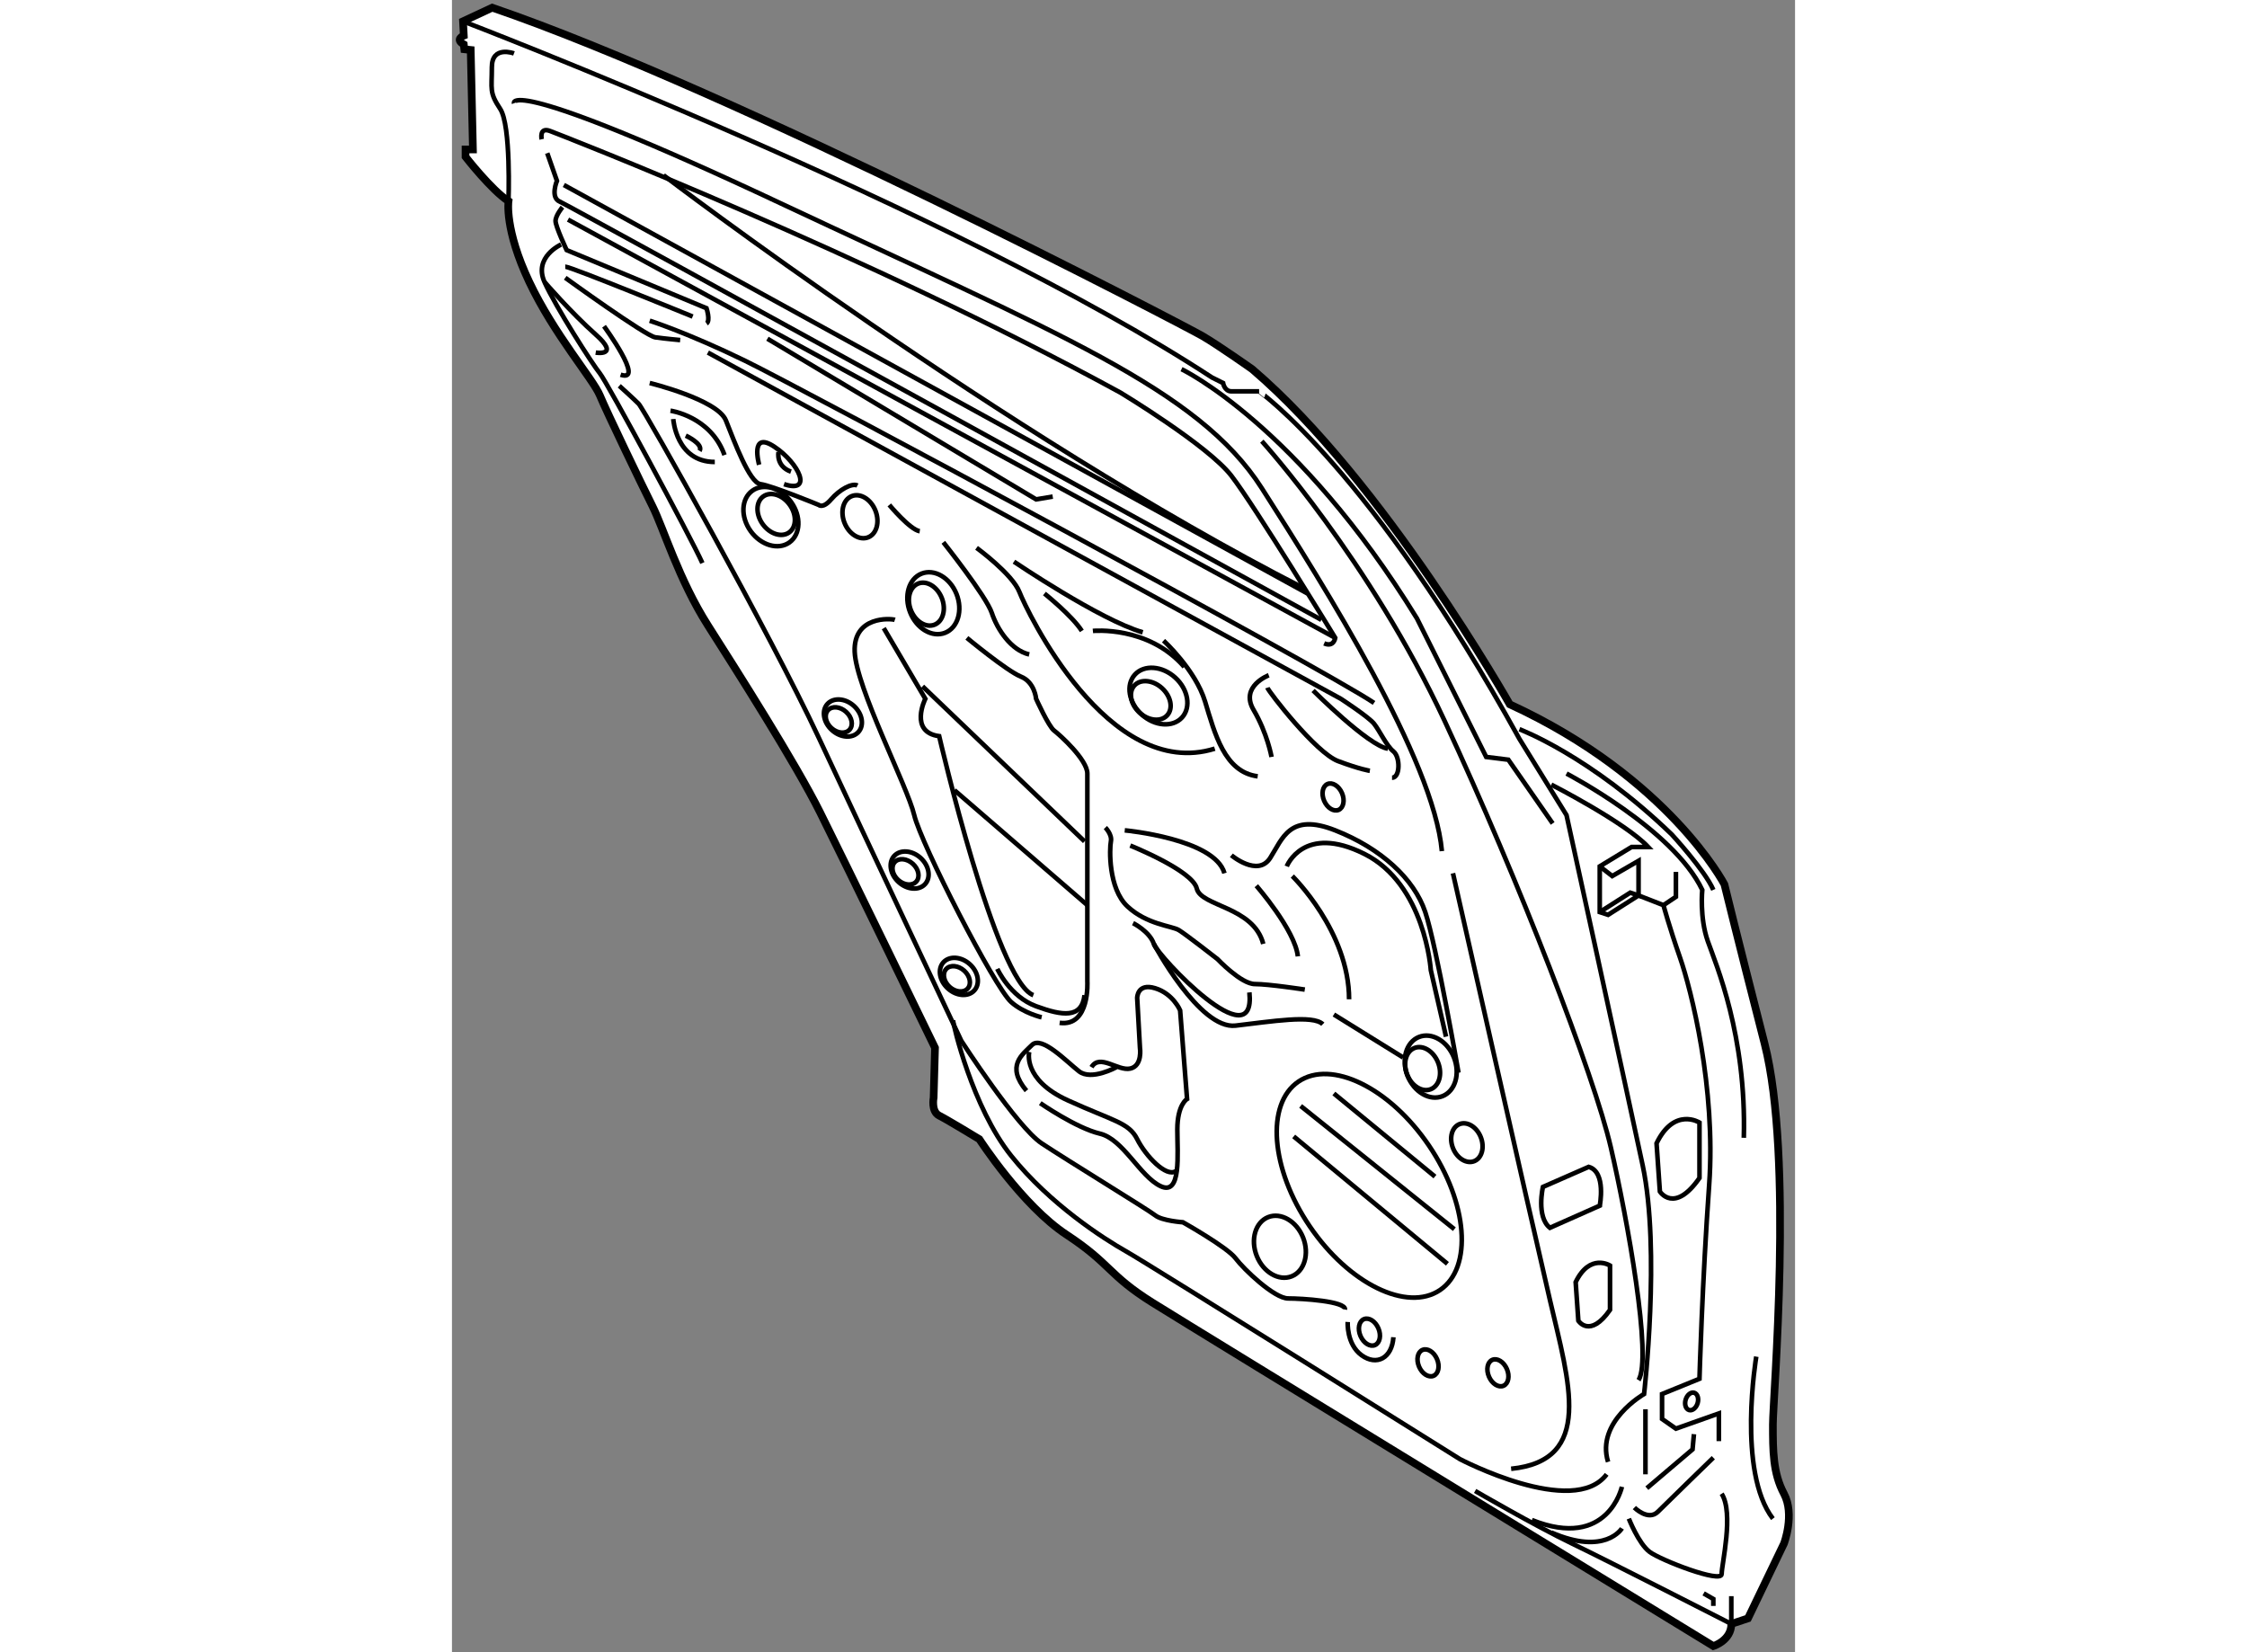 <?xml version="1.0" encoding="utf-8"?>
<!-- Generator: Adobe Illustrator 15.1.0, SVG Export Plug-In . SVG Version: 6.00 Build 0)  -->
<!DOCTYPE svg PUBLIC "-//W3C//DTD SVG 1.1//EN" "http://www.w3.org/Graphics/SVG/1.1/DTD/svg11.dtd">
<svg version="1.1" xmlns="http://www.w3.org/2000/svg" xmlns:xlink="http://www.w3.org/1999/xlink" x="0px" y="0px" width="244.8px"
	 height="180px" viewBox="121.167 11.366 87.488 107.626" enable-background="new 0 0 244.8 180" xml:space="preserve">
	
<rect x="121.167" y="11.366" width="87.488" height="107.626" fill="#808080" stroke="none"/>
	
<g><path fill="#FFFFFF" stroke="#000000" stroke-width="0.5" d="M123.79,11.866l-1.903,0.888l0.051,0.93c0,0-0.609,0.237,0,0.575
			l0.034,0.316l0.416,0.045l0.144,6.48h-0.481v0.481c0,0,1.684,2.165,2.797,2.887c0,0-0.271,1.834,1.354,5.262
			c1.622,3.428,4.149,6.315,4.6,7.397c0.451,1.083,2.706,5.775,3.428,7.217c0.722,1.443,1.714,4.782,3.608,7.759
			c1.895,2.978,5.685,8.932,7.308,12.18c1.625,3.246,7.487,15.336,7.487,15.336l-0.09,3.248c0,0-0.18,0.9,0.362,1.172
			c0.54,0.271,2.615,1.534,2.615,1.534s2.796,4.33,5.684,6.224c2.887,1.896,2.706,2.617,5.594,4.422
			c2.887,1.804,36.536,22.373,36.536,22.373s1.172-0.36,1.172-1.444l1.084-0.36l2.344-4.872c0,0,0.723-1.894,0-3.246
			c-0.721-1.354-0.721-2.799-0.721-4.512c0-1.714,1.354-17.412-0.541-24.81c-1.894-7.396-2.617-10.373-2.617-10.373
			s-3.607-6.947-13.982-11.729c0,0-8.209-14.524-16.779-21.833c0,0-2.166-1.533-3.248-2.164
			C168.96,32.618,139.606,17.276,123.79,11.866z"></path><path fill="none" stroke="#000000" stroke-width="0.3" d="M121.887,12.754c0,0,32.098,12.286,48.788,23.202l0.722,0.36
			c0,0,0.092,0.542,0.542,0.542c0.451,0,1.806,0,1.806,0S181.05,42,190.702,59.501l3.067,4.963c0,0,3.79,17.32,4.963,22.822
			c1.173,5.503,0.09,14.886,0.09,14.886s-3.158,1.805-2.346,4.421"></path><path fill="none" stroke="#000000" stroke-width="0.3" d="M190.702,58.87c0,0,4.602,1.714,9.925,6.855
			c0,0,2.164,2.347,2.706,3.608"></path><path fill="none" stroke="#000000" stroke-width="0.3" d="M193.77,61.757c0,0,6.948,3.608,8.842,7.577
			c0,0-0.181,1.805,0.359,3.338c0.542,1.534,2.527,6.135,2.348,12.811"></path><path fill="none" stroke="#000000" stroke-width="0.3" d="M192.778,62.478c0,0,4.781,2.437,6.313,4.061h-1.081l-2.076,1.262v2.979
			l0.542,0.179l1.985-1.261l1.623,0.632c0,0,0.361,1.353,1.083,3.427c0.721,2.075,2.345,8.479,1.895,14.796
			c-0.451,6.314-0.632,12.629-0.632,12.629l-2.437,0.992v1.624l0.902,0.631l2.798-0.991v1.805"></path><path fill="none" stroke="#000000" stroke-width="0.3" d="M187.815,108.487c0,0,3.88,2.255,6.316,3.428
			c2.436,1.173,10.373,5.232,10.373,5.232v-1.806"></path><polyline fill="none" stroke="#000000" stroke-width="0.3" points="202.701,115.162 203.333,115.524 203.333,115.976 		"></polyline><path fill="none" stroke="#000000" stroke-width="0.3" d="M206.131,99.736c0,0-1.265,7.487,1.081,10.556"></path><polyline fill="none" stroke="#000000" stroke-width="0.3" points="202.07,104.788 201.979,105.78 199.003,108.307 		"></polyline><path fill="none" stroke="#000000" stroke-width="0.3" d="M198.19,109.57c0,0,0.901,0.901,1.534,0.271
			c0.631-0.632,3.608-3.52,3.608-3.52"></path><path fill="none" stroke="#000000" stroke-width="0.3" d="M197.829,110.292c0,0,0.633,1.623,1.354,2.164
			c0.723,0.542,4.692,2.076,4.692,1.444s0.811-3.971,0-5.231"></path><path fill="none" stroke="#000000" stroke-width="0.3" d="M197.378,108.217c0,0-0.901,4.149-5.864,2.165"></path><line fill="none" stroke="#000000" stroke-width="0.3" x1="198.912" y1="103.164" x2="198.912" y2="107.404"></line><path fill="none" stroke="#000000" stroke-width="0.3" d="M197.378,110.924c0,0-1.081,1.804-4.6,0.27"></path><polyline fill="none" stroke="#000000" stroke-width="0.3" points="200.896,68.162 200.896,69.785 200.085,70.328 		"></polyline><polyline fill="none" stroke="#000000" stroke-width="0.3" points="195.935,70.778 197.92,69.516 198.462,69.696 198.462,67.44 
			196.747,68.433 195.935,67.8 		"></polyline><path fill="none" stroke="#000000" stroke-width="0.3" d="M199.634,85.844l0.218,3.14c0,0,0.938,1.473,2.579-0.885V84.49
			C202.431,84.49,200.789,83.455,199.634,85.844z"></path><path fill="none" stroke="#000000" stroke-width="0.3" d="M194.365,94.886l0.175,2.513c0,0,0.75,1.177,2.063-0.708v-2.887
			C196.603,93.804,195.29,92.976,194.365,94.886z"></path><path fill="none" stroke="#000000" stroke-width="0.3" d="M125.207,14.846c0,0-1.442-0.542-1.442,0.901
			c0,1.444-0.181,1.624,0.54,2.707c0.723,1.083,0.542,6.015,0.542,6.015"></path><path fill="none" stroke="#000000" stroke-width="0.3" d="M125.207,18.093c0,0-0.722-1.985,17.321,6.495
			c18.042,8.48,27.244,12.089,31.395,18.586c4.151,6.494,11.187,17.681,11.728,23.635"></path><path fill="none" stroke="#000000" stroke-width="0.3" d="M168.69,35.414c0,0,7.578,3.609,15.337,16.239l4.51,9.021l1.443,0.181
			l2.887,4.15"></path><path fill="none" stroke="#000000" stroke-width="0.3" d="M173.923,40.105c0,0,7.036,7.758,11.908,18.224
			c4.871,10.464,9.743,23.095,10.826,27.786c1.082,4.689,2.707,13.712,1.805,15.155"></path><path fill="none" stroke="#000000" stroke-width="0.3" d="M186.372,68.251c0,0,5.054,22.374,6.314,27.787
			c1.264,5.412,2.888,10.464-2.525,11.006"></path><path fill="none" stroke="#000000" stroke-width="0.3" d="M195.214,87.377l-2.981,1.307c0,0-0.447,1.941,0.454,2.662l3.248-1.442
			C195.935,89.903,196.373,87.701,195.214,87.377z"></path><ellipse transform="matrix(0.958 0.286 -0.286 0.958 37.898 -53.528)" fill="none" stroke="#000000" stroke-width="0.3" cx="201.89" cy="102.758" rx="0.406" ry="0.587"></ellipse><ellipse transform="matrix(0.918 -0.397 0.397 0.918 -24.482 83.335)" fill="none" stroke="#000000" stroke-width="0.3" cx="189.259" cy="100.864" rx="0.634" ry="0.918"></ellipse><path fill="none" stroke="#000000" stroke-width="0.3" d="M185.331,99.893c0.2,0.465,0.102,0.954-0.22,1.093
			c-0.323,0.138-0.746-0.127-0.945-0.591c-0.2-0.467-0.103-0.956,0.223-1.093C184.708,99.163,185.133,99.429,185.331,99.893z"></path><ellipse transform="matrix(0.919 -0.394 0.394 0.919 -24.009 79.316)" fill="none" stroke="#000000" stroke-width="0.3" cx="180.959" cy="98.067" rx="0.634" ry="0.917"></ellipse><ellipse transform="matrix(0.918 -0.396 0.396 0.918 -10.503 75.828)" fill="none" stroke="#000000" stroke-width="0.3" cx="178.613" cy="63.38" rx="0.633" ry="0.917"></ellipse><path fill="none" stroke="#000000" stroke-width="0.3" d="M127.011,20.439c0,0-0.179-0.812,0.543-0.541
			c0.722,0.271,20.658,8.029,37.168,17.049c0,0,5.684,3.429,7.217,5.413s6.765,10.556,6.765,10.556s-0.089,0.632-0.722,0.36"></path><path fill="none" stroke="#000000" stroke-width="0.3" d="M134.95,22.784c0,0,22.104,16.87,41.679,26.884"></path><path fill="none" stroke="#000000" stroke-width="0.3" d="M127.373,21.341l0.632,1.804c0,0-0.451,1.082,0.181,1.353
			c0.631,0.271,49.616,27.246,49.616,27.246"></path><line fill="none" stroke="#000000" stroke-width="0.3" x1="128.456" y1="23.416" x2="176.899" y2="50.029"></line><path fill="none" stroke="#000000" stroke-width="0.3" d="M128.364,24.859c0,0-0.45,0.542-0.45,0.902s0.723,1.895,0.723,1.895
			l9.111,3.789c0,0,0.27,0.812,0,0.993"></path><path fill="none" stroke="#000000" stroke-width="0.3" d="M128.546,28.738c0.361,0,8.299,3.248,8.299,3.248"></path><path fill="none" stroke="#000000" stroke-width="0.3" d="M128.275,27.294c0,0-1.805,0.813-1.083,2.436
			c0.722,1.624,3.158,5.414,3.608,5.955c0.451,0.54,5.954,10.734,6.678,12.358"></path><path fill="none" stroke="#000000" stroke-width="0.3" d="M128.546,29.46c0,0,5.231,3.789,5.863,3.879
			c0.633,0.09,1.624,0.18,1.624,0.18"></path><path fill="none" stroke="#000000" stroke-width="0.3" d="M134.048,32.257c0,0,2.527,0.812,6.226,2.616
			c3.698,1.804,37.619,20.028,40.957,22.282"></path><line fill="none" stroke="#000000" stroke-width="0.3" x1="128.726" y1="25.671" x2="178.703" y2="52.916"></line><polyline fill="none" stroke="#000000" stroke-width="0.3" points="141.716,33.43 159.218,43.895 160.301,43.714 		"></polyline><path fill="none" stroke="#000000" stroke-width="0.3" d="M137.837,34.333l41.229,22.552c0,0,1.804,1.173,2.165,1.623
			c0.36,0.45,0.812,1.445,1.263,1.805c0.451,0.361,0.451,1.715-0.09,1.715"></path><path fill="none" stroke="#000000" stroke-width="0.3" d="M127.192,29.73c0,0,1.715,1.985,3.338,3.428
			c1.623,1.445,0,1.175,0,1.175"></path><path fill="none" stroke="#000000" stroke-width="0.3" d="M132.065,36.497c0,0,0.901,0.812,1.262,1.172
			c0.36,0.361,8.57,14.977,11.728,21.742s9.292,19.757,9.292,19.757s3.609,5.594,5.232,6.676c1.624,1.082,6.946,4.33,7.397,4.69
			s1.805,0.452,1.805,0.452s2.886,1.623,3.428,2.345c0.541,0.722,2.526,2.617,3.429,2.617c0.9,0,3.789,0.18,3.697,0.722"></path><path fill="none" stroke="#000000" stroke-width="0.3" d="M153.806,77.814c0,0.271,1.263,5.684,3.789,8.842
			c2.525,3.157,6.045,5.413,7.486,6.225c1.444,0.812,21.742,13.532,21.742,13.532s7.397,3.879,9.563,0.991"></path><path fill="none" stroke="#000000" stroke-width="0.3" d="M179.516,97.48c0,0-0.089,1.444,0.902,2.166
			c0.992,0.721,1.985,0.181,2.075-1.173"></path><path fill="none" stroke="#000000" stroke-width="0.3" d="M174.284,56.163c0.089,0.271,3.157,4.24,4.601,4.781
			c1.444,0.542,2.074,0.632,2.074,0.632"></path><path fill="none" stroke="#000000" stroke-width="0.3" d="M177.261,56.344c0,0,3.608,3.609,4.872,3.79"></path><path fill="none" stroke="#000000" stroke-width="0.3" d="M174.373,55.353c0,0-1.894,0.721-0.991,2.253
			c0.902,1.535,1.173,3.068,1.173,3.068"></path><path fill="none" stroke="#000000" stroke-width="0.3" d="M167.518,53.098c0,0,2.075,1.893,2.707,3.967
			c0.631,2.076,1.264,4.601,3.428,4.871"></path><path fill="none" stroke="#000000" stroke-width="0.3" d="M171.938,67.079c0,0,1.714,1.443,2.526,0.181
			c0.811-1.264,1.262-2.977,4.238-1.805c2.979,1.172,5.144,3.158,5.865,5.323c0.723,2.164,2.166,10.465,2.166,10.465"></path><line fill="none" stroke="#000000" stroke-width="0.3" x1="178.614" y1="77.453" x2="183.124" y2="80.25"></line><ellipse transform="matrix(0.929 -0.369 0.369 0.929 -16.859 73.831)" fill="none" stroke="#000000" stroke-width="0.3" cx="184.476" cy="80.965" rx="1.082" ry="1.444"></ellipse><ellipse transform="matrix(0.929 -0.369 0.369 0.929 -18.422 75.277)" fill="none" stroke="#000000" stroke-width="0.3" cx="187.363" cy="85.746" rx="0.974" ry="1.299"></ellipse><ellipse transform="matrix(0.929 -0.37 0.37 0.929 -16.801 74.128)" fill="none" stroke="#000000" stroke-width="0.3" cx="184.929" cy="80.882" rx="1.624" ry="2.075"></ellipse><ellipse transform="matrix(0.929 -0.369 0.369 0.929 -21.787 71.272)" fill="none" stroke="#000000" stroke-width="0.3" cx="175.185" cy="92.519" rx="1.624" ry="2.075"></ellipse><ellipse transform="matrix(0.929 -0.37 0.37 0.929 -8.004 59.804)" fill="none" stroke="#000000" stroke-width="0.3" cx="152.078" cy="50.791" rx="1.082" ry="1.442"></ellipse><ellipse transform="matrix(0.929 -0.37 0.37 0.929 -6.17 57.873)" fill="none" stroke="#000000" stroke-width="0.3" cx="147.748" cy="45.016" rx="1.083" ry="1.444"></ellipse><ellipse transform="matrix(0.929 -0.37 0.37 0.929 -7.939 59.989)" fill="none" stroke="#000000" stroke-width="0.3" cx="152.531" cy="50.707" rx="1.624" ry="2.074"></ellipse><ellipse transform="matrix(0.671 -0.741 0.741 0.671 12.527 142.308)" fill="none" stroke="#000000" stroke-width="0.3" cx="166.775" cy="57.025" rx="1.083" ry="1.444"></ellipse><ellipse transform="matrix(0.672 -0.741 0.741 0.672 12.814 142.425)" fill="none" stroke="#000000" stroke-width="0.3" cx="167.145" cy="56.751" rx="1.624" ry="2.075"></ellipse><ellipse transform="matrix(0.672 -0.741 0.741 0.672 -1.087 133.97)" fill="none" stroke="#000000" stroke-width="0.3" cx="150.672" cy="68.212" rx="0.711" ry="0.946"></ellipse><ellipse transform="matrix(0.672 -0.741 0.741 0.672 -0.846 134.152)" fill="none" stroke="#000000" stroke-width="0.3" cx="150.915" cy="68.031" rx="1.064" ry="1.361"></ellipse><ellipse transform="matrix(0.672 -0.741 0.741 0.672 4.818 127.507)" fill="none" stroke="#000000" stroke-width="0.3" cx="146.329" cy="58.315" rx="0.711" ry="0.947"></ellipse><ellipse transform="matrix(0.672 -0.741 0.741 0.672 5.057 127.681)" fill="none" stroke="#000000" stroke-width="0.3" cx="146.573" cy="58.136" rx="1.065" ry="1.361"></ellipse><ellipse transform="matrix(0.673 -0.74 0.74 0.673 -5.153 138.545)" fill="none" stroke="#000000" stroke-width="0.3" cx="153.998" cy="75.096" rx="0.71" ry="0.946"></ellipse><ellipse transform="matrix(0.672 -0.74 0.74 0.672 -4.9 138.763)" fill="none" stroke="#000000" stroke-width="0.3" cx="154.241" cy="74.915" rx="1.066" ry="1.362"></ellipse><ellipse transform="matrix(-0.811 0.585 -0.585 -0.811 283.903 -1.984)" fill="none" stroke="#000000" stroke-width="0.3" cx="142.272" cy="44.843" rx="1.083" ry="1.444"></ellipse><ellipse transform="matrix(-0.811 0.584 -0.584 -0.811 283.284 -1.304)" fill="none" stroke="#000000" stroke-width="0.3" cx="141.853" cy="45.034" rx="1.625" ry="2.074"></ellipse><path fill="none" stroke="#000000" stroke-width="0.3" d="M131.071,32.618c0,0,2.706,3.698,1.082,3.157"></path><path fill="none" stroke="#000000" stroke-width="0.3" d="M134.048,36.316c0,0,4.422,1.083,4.962,2.436
			c0.542,1.354,1.534,4.06,2.256,4.151c0.722,0.089,3.789,1.353,3.789,1.353s0.271,0.271,0.811-0.361
			c0.542-0.632,1.354-1.083,1.715-0.902"></path><path fill="none" stroke="#000000" stroke-width="0.3" d="M135.401,38.12c0,0,2.616,0.361,3.519,2.888"></path><path fill="none" stroke="#000000" stroke-width="0.3" d="M135.582,38.662c0,0,0.181,2.797,2.706,2.797"></path><path fill="none" stroke="#000000" stroke-width="0.3" d="M136.395,39.745c0,0,1.172,0.541,0.901,0.992"></path><path fill="none" stroke="#000000" stroke-width="0.3" d="M141.176,41.64c0,0-0.632-2.256,0.992-1.173s2.525,3.066,0.631,2.437"></path><path fill="none" stroke="#000000" stroke-width="0.3" d="M142.438,40.827c0,0-0.181,0.901,0.812,1.264"></path><path fill="none" stroke="#000000" stroke-width="0.3" d="M149.655,44.256c0,0,1.354,1.624,1.985,1.713"></path><path fill="none" stroke="#000000" stroke-width="0.3" d="M153.174,46.69c0,0,2.797,3.52,3.158,4.602
			c0.359,1.083,1.263,2.436,2.437,2.705"></path><path fill="none" stroke="#000000" stroke-width="0.3" d="M155.339,47.052c0,0,2.346,1.714,2.797,2.888
			c0.451,1.172,5.773,12.358,12.72,10.194"></path><path fill="none" stroke="#000000" stroke-width="0.3" d="M157.775,47.954c0,0,5.593,3.79,8.389,4.601"></path><path fill="none" stroke="#000000" stroke-width="0.3" d="M159.76,50.029c0,0,1.804,1.443,2.436,2.436"></path><path fill="none" stroke="#000000" stroke-width="0.3" d="M162.917,52.465c0,0,3.608-0.361,5.954,2.346"></path><path fill="none" stroke="#000000" stroke-width="0.3" d="M163.729,65.274c0,0,0.452,0.451,0.361,0.902
			c-0.092,0.45-0.181,3.067,1.083,4.24c1.262,1.173,2.886,1.264,3.337,1.534c0.45,0.271,2.527,1.895,2.527,1.895
			s1.532,1.623,2.435,1.623c0.901,0,3.249,0.361,3.249,0.361"></path><path fill="none" stroke="#000000" stroke-width="0.3" d="M164.992,65.455c0,0,5.863,0.541,6.496,2.796"></path><path fill="none" stroke="#000000" stroke-width="0.3" d="M165.352,66.447c0,0,4.061,1.625,4.332,2.797
			c0.271,1.173,3.698,1.173,4.331,3.608"></path><path fill="none" stroke="#000000" stroke-width="0.3" d="M173.563,69.063c0,0,2.525,2.888,2.706,4.601"></path><path fill="none" stroke="#000000" stroke-width="0.3" d="M175.546,67.8c0,0,1.083-2.795,5.053-0.811
			c3.97,1.985,4.331,7.577,4.331,7.577l0.991,4.33"></path><path fill="none" stroke="#000000" stroke-width="0.3" d="M175.908,68.433c0,0,3.698,3.607,3.698,8.029"></path><path fill="none" stroke="#000000" stroke-width="0.3" d="M165.533,71.499c0,0,1.083,0.541,1.354,1.354
			c0.271,0.812,6.676,7.578,6.225,3.158"></path><path fill="none" stroke="#000000" stroke-width="0.3" d="M166.887,72.853c0,0,2.977,5.594,5.322,5.323
			c2.346-0.271,5.052-0.723,5.684-0.091"></path><path fill="none" stroke="#000000" stroke-width="0.3" d="M154.708,52.916c0,0,2.616,2.165,3.519,2.526
			c0.901,0.359,0.991,1.442,0.991,1.442s0.813,1.804,1.174,2.073c0.359,0.272,2.164,1.896,2.164,2.799s0,13.531,0,13.531
			s0.182,2.978-1.805,2.707"></path><path fill="none" stroke="#000000" stroke-width="0.3" d="M150.017,51.744c-0.27-0.092-2.706-0.271-2.617,2.074
			c0.092,2.345,3.429,8.75,3.879,10.646c0.451,1.894,5.229,11.211,6.316,12.177c0.812,0.723,1.984,0.994,1.984,0.994"></path><path fill="none" stroke="#000000" stroke-width="0.3" d="M149.294,52.284l2.707,4.601c0,0-1.083,2.166,0.903,2.436
			c0,0,3.698,15.968,6.134,16.87"></path><line fill="none" stroke="#000000" stroke-width="0.3" x1="151.82" y1="56.073" x2="162.375" y2="66.177"></line><line fill="none" stroke="#000000" stroke-width="0.3" x1="153.896" y1="62.84" x2="162.556" y2="70.328"></line><path fill="none" stroke="#000000" stroke-width="0.3" d="M156.691,74.477c0,0,0.813,1.806,2.526,2.436
			c1.715,0.632,2.978,0.812,3.157-0.722"></path><path fill="none" stroke="#000000" stroke-width="0.3" d="M162.826,80.882c0.542-0.902,1.715,0.271,2.525,0.091
			c0.813-0.181,0.632-1.354,0.632-1.354l-0.181-3.249c0,0,0-0.991,1.174-0.629c1.173,0.358,1.624,1.441,1.624,1.441l0.452,5.773
			c0,0-0.634,0.361-0.634,1.985s0.271,4.331-1.082,3.697c-1.354-0.629-2.435-3.065-3.969-3.427c-1.534-0.36-3.879-1.985-3.879-1.985
			"></path><path fill="none" stroke="#000000" stroke-width="0.3" d="M164.451,80.882c0,0-1.625,0.902-2.436,0.271
			c-0.813-0.633-2.437-2.346-3.068-1.714s-1.714,1.354-0.36,2.977"></path><path fill="none" stroke="#000000" stroke-width="0.3" d="M158.769,79.89c0,0-0.453,1.805,2.524,3.158
			c2.977,1.354,3.969,1.442,4.51,2.525c0.543,1.083,1.896,2.525,2.527,2.074"></path><ellipse transform="matrix(0.827 -0.562 0.562 0.827 -18.601 116.93)" fill="none" stroke="#000000" stroke-width="0.3" cx="180.96" cy="88.73" rx="4.69" ry="8.208"></ellipse><line fill="none" stroke="#000000" stroke-width="0.3" x1="178.614" y1="82.597" x2="185.2" y2="88.01"></line><line fill="none" stroke="#000000" stroke-width="0.3" x1="176.45" y1="83.408" x2="186.463" y2="91.437"></line><line fill="none" stroke="#000000" stroke-width="0.3" x1="175.997" y1="85.393" x2="186.013" y2="93.692"></line></g>


</svg>